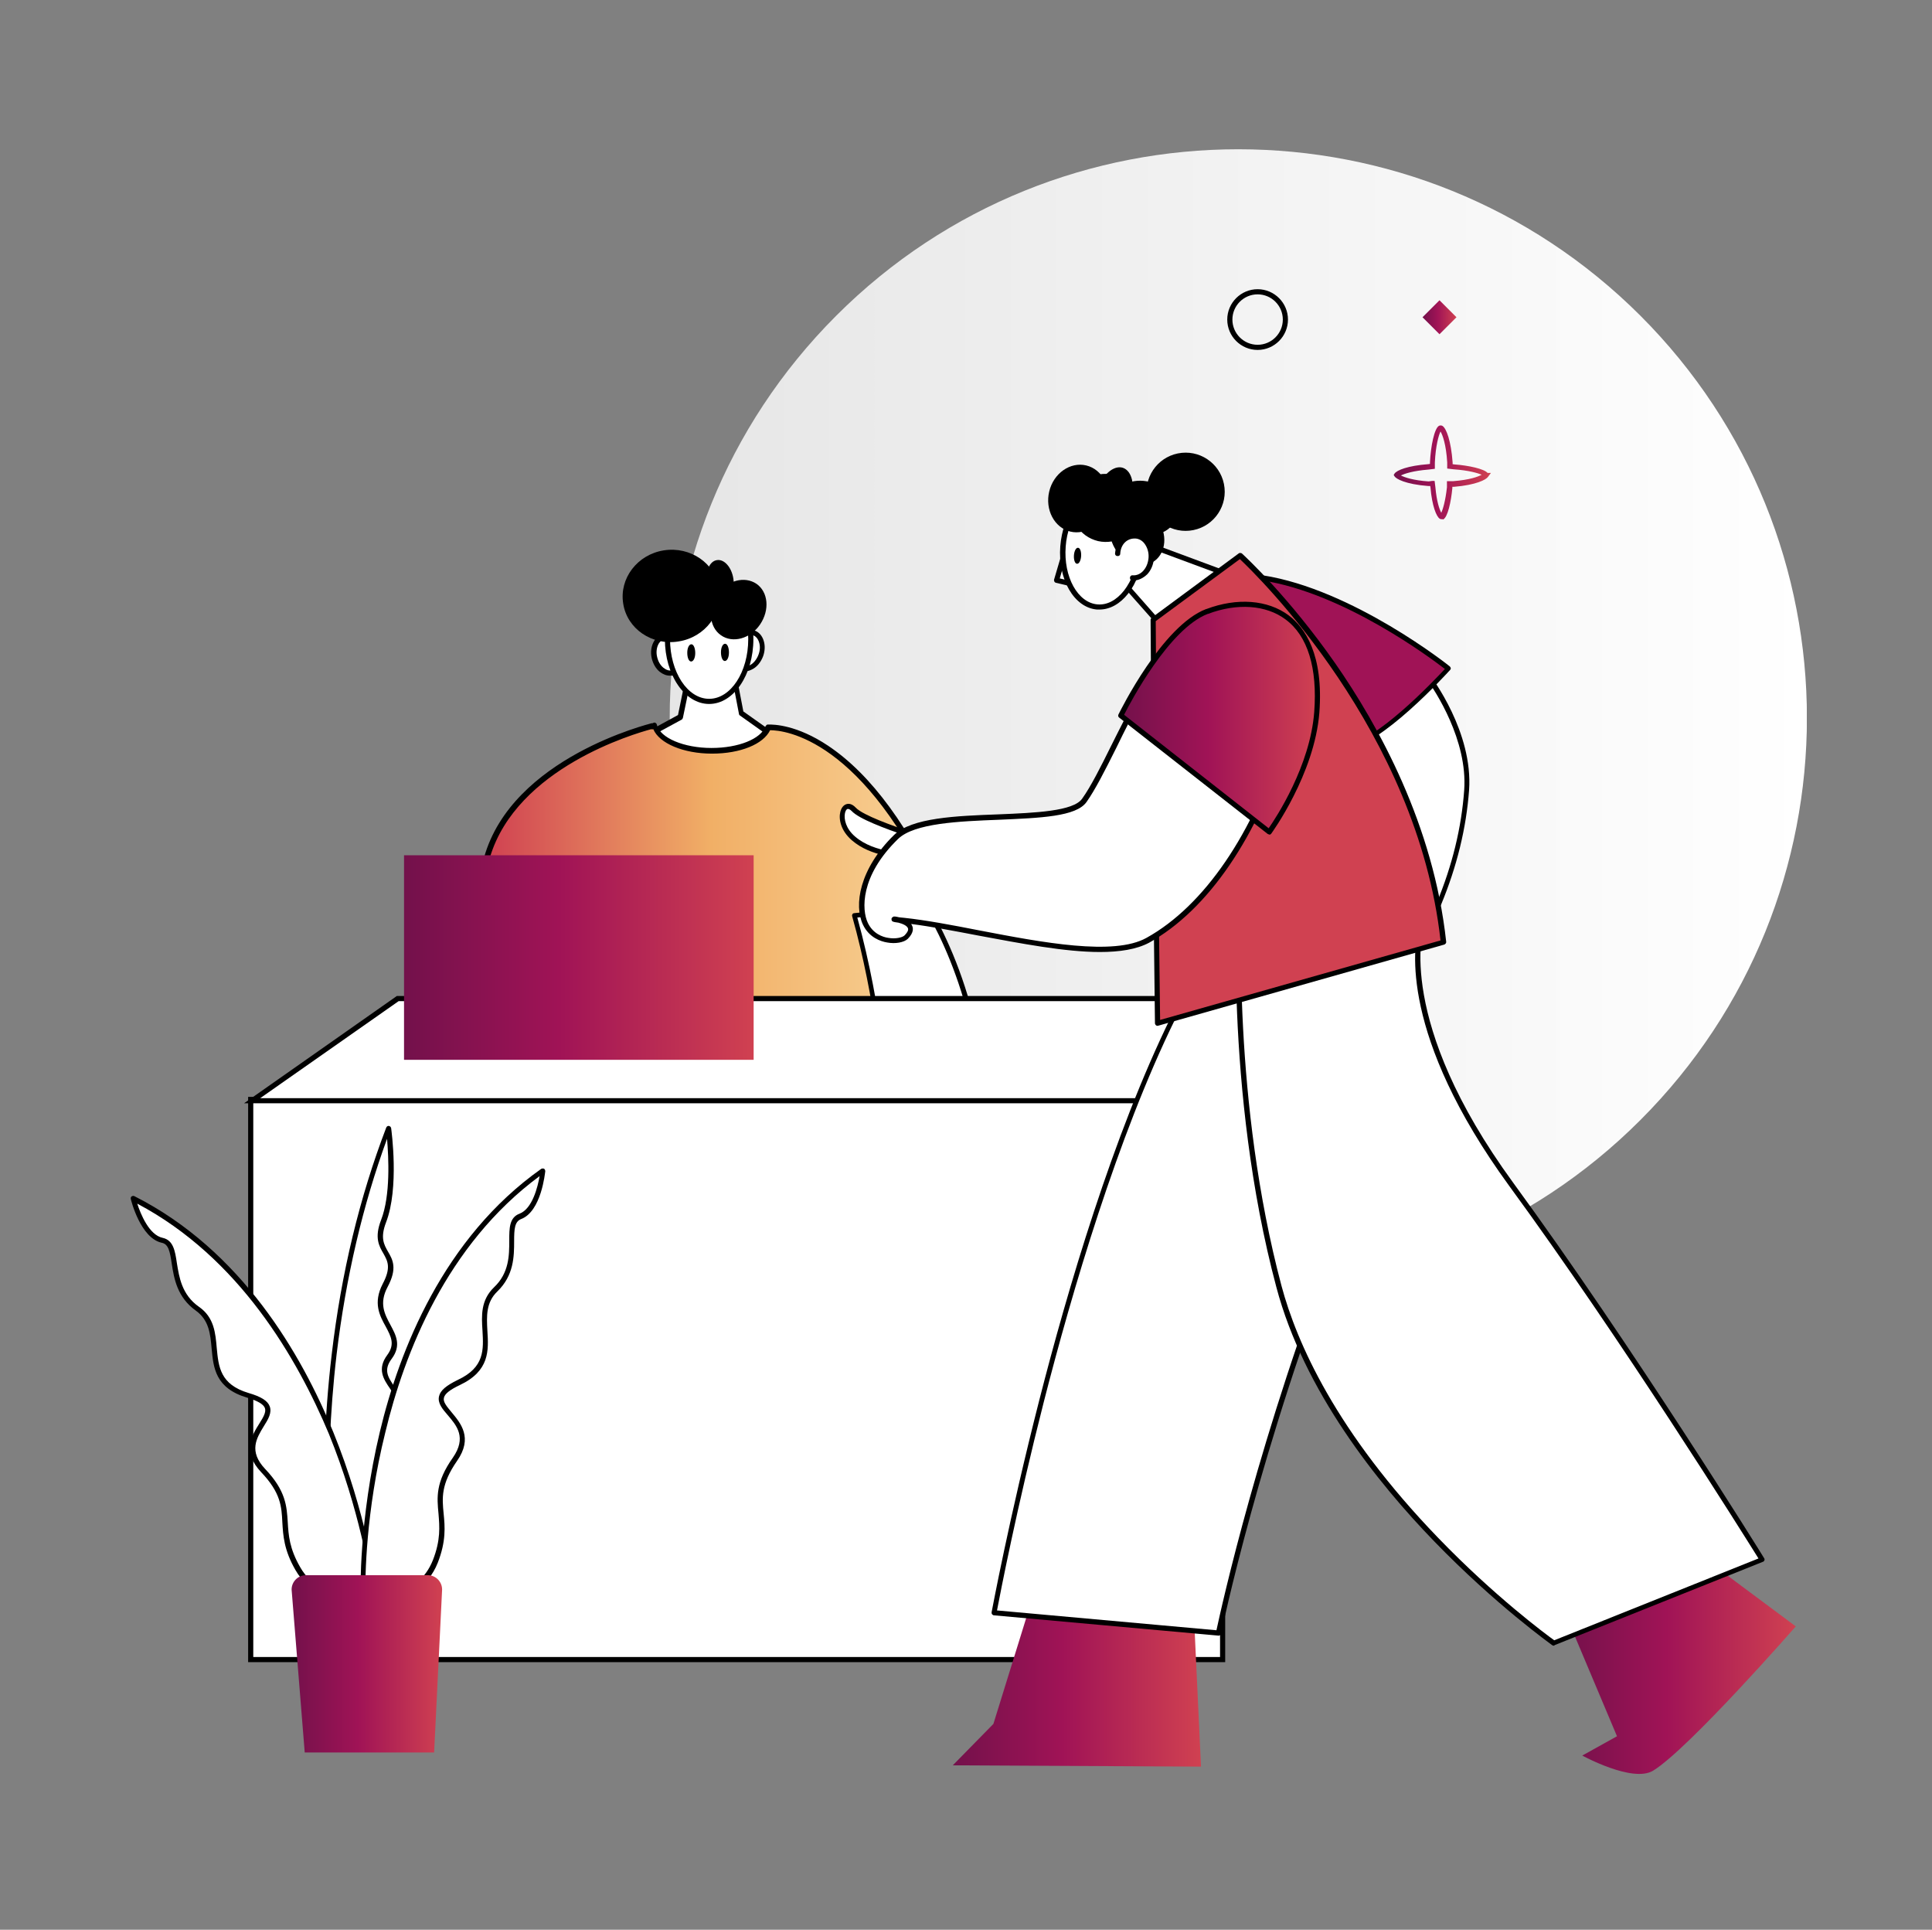 <?xml version="1.0" encoding="UTF-8"?> <svg xmlns="http://www.w3.org/2000/svg" width="751" height="750" viewBox="0 0 751 750" fill="none"><rect x="0" y="0" width="751" height="750" fill="#808080" stroke="none"/><path fill-rule="evenodd" clip-rule="evenodd" d="M637.653 435.299C551.453 521.599 411.353 521.599 325.053 435.299C238.753 348.999 238.753 208.999 325.053 122.699C411.353 36.399 551.353 36.499 637.653 122.699C723.953 208.999 723.953 348.999 637.653 435.299Z" fill="url(#paint0_linear_450_4355)"></path><path fill-rule="evenodd" clip-rule="evenodd" d="M566.153 123.299L559.553 116.699L552.953 123.299L559.553 129.899L566.153 123.299Z" fill="url(#paint1_linear_450_4355)"></path><path d="M488.853 136C482.353 136 477.053 130.7 477.053 124.2C477.053 117.7 482.353 112.4 488.853 112.4C495.353 112.4 500.653 117.7 500.653 124.2C500.653 130.7 495.353 136 488.853 136ZM488.853 114.4C483.453 114.4 479.053 118.8 479.053 124.2C479.053 129.6 483.453 134 488.853 134C494.253 134 498.653 129.6 498.653 124.2C498.653 118.8 494.253 114.4 488.853 114.4Z" fill="black"></path><path d="M560.253 201.8C560.053 201.8 559.853 201.7 559.653 201.6C558.353 200.8 556.653 196.6 556.053 189.5L555.953 188.9H555.253C546.253 188.2 542.653 186.1 542.053 185.1L541.753 184.6L542.053 184.1C542.953 182.7 547.353 181 555.153 180.4L555.853 180.3V179.7C556.153 173.4 557.553 166.5 559.353 165.5C559.753 165.3 560.253 165.3 560.653 165.5C562.253 166.4 564.053 171.5 564.653 179.7V180.4L565.353 180.5C570.853 180.9 576.853 182.2 578.253 183.8H579.553L578.353 185.4C577.653 186.4 573.853 188.5 565.153 189.2H564.553V189.7C564.053 195 562.753 201.1 560.953 201.9C560.653 201.7 560.453 201.8 560.253 201.8ZM556.753 186.9H557.653L557.953 189.3C558.453 195 559.553 198 560.253 199.3C560.853 198 561.853 194.8 562.453 189.4V187H564.953C571.253 186.5 574.553 185.3 575.953 184.5C574.553 183.9 570.953 182.8 565.053 182.4L562.553 182.1V179.7C562.153 172.8 560.753 169 559.953 167.7C559.253 169.1 558.053 173.2 557.753 179.8V182.2L555.253 182.5C549.153 183 545.953 184.1 544.553 184.8C545.953 185.5 549.253 186.7 555.353 187.1L556.753 186.9Z" fill="url(#paint2_linear_450_4355)"></path><path d="M248.453 287.498L264.453 278.798L268.653 258.198L284.453 257.598L288.253 277.298L302.953 287.698L276.853 297.698L248.453 287.498Z" fill="white"></path><path d="M276.853 298.698C276.753 298.698 276.653 298.698 276.553 298.598L248.153 288.298C247.753 288.198 247.553 287.798 247.453 287.398C247.453 286.998 247.653 286.598 247.953 286.398L263.553 277.898L267.653 257.798C267.753 257.398 268.153 256.998 268.553 256.998L284.253 256.398C284.753 256.398 285.153 256.698 285.253 257.198L288.953 276.498L303.353 286.698C303.653 286.898 303.853 287.298 303.753 287.598C303.753 287.998 303.453 288.298 303.153 288.398L277.053 298.398C277.053 298.698 276.953 298.698 276.853 298.698ZM250.953 287.298L276.853 296.698L300.853 287.498L287.653 278.098C287.453 277.998 287.253 277.698 287.253 277.498L283.653 258.698L269.553 259.298L265.453 278.998C265.353 279.298 265.253 279.498 264.953 279.698L250.953 287.298Z" fill="black"></path><path fill-rule="evenodd" clip-rule="evenodd" d="M348.953 336.5C348.953 336.5 368.453 356.5 378.353 398.3C386.653 433.2 379.853 471.7 368.653 492.1C357.453 512.5 337.353 510.1 337.353 510.1L328.753 342.7L348.953 336.5Z" fill="white"></path><path d="M339.353 511.1C338.053 511.1 337.253 511 337.153 511C336.653 510.9 336.253 510.5 336.253 510.1L327.653 342.8C327.653 342.3 327.953 341.9 328.353 341.8L348.553 335.6C348.953 335.5 349.253 335.6 349.553 335.9C349.753 336.1 369.353 356.6 379.153 398.1C387.453 433.3 380.553 472.3 369.353 492.6C363.353 503.5 354.953 507.9 348.953 509.7C344.953 510.9 341.453 511.1 339.353 511.1ZM338.253 509.1C342.153 509.3 358.053 509 367.653 491.6C378.653 471.6 385.453 433.2 377.253 398.5C368.353 360.8 351.353 340.8 348.553 337.6L329.753 343.4L338.253 509.1Z" fill="black"></path><path fill-rule="evenodd" clip-rule="evenodd" d="M258.153 247.299C261.153 246.599 264.253 249.199 265.153 253.199C266.053 257.199 264.353 260.899 261.453 261.499C258.453 262.199 255.353 259.599 254.453 255.599C253.553 251.599 255.153 247.999 258.153 247.299Z" fill="white"></path><path d="M260.454 262.6C259.054 262.6 257.754 262.1 256.454 261.1C254.954 259.9 253.854 258 253.354 255.9C252.754 253.4 253.154 250.9 254.354 249C255.254 247.6 256.454 246.7 257.854 246.4C259.554 246 261.454 246.5 263.054 247.8C264.554 249 265.654 250.9 266.154 253C266.754 255.5 266.354 258 265.154 259.9C264.254 261.3 263.054 262.2 261.654 262.5C261.254 262.6 260.854 262.6 260.454 262.6ZM259.154 248.2C258.954 248.2 258.654 248.2 258.454 248.3C257.554 248.5 256.754 249.1 256.154 250C255.254 251.4 254.954 253.5 255.454 255.4C255.854 257.1 256.654 258.5 257.854 259.5C258.954 260.4 260.154 260.8 261.254 260.5C262.154 260.3 262.954 259.7 263.554 258.8C264.454 257.4 264.754 255.3 264.254 253.4C263.854 251.7 263.054 250.3 261.854 249.3C260.954 248.6 260.054 248.2 259.154 248.2Z" fill="black"></path><path fill-rule="evenodd" clip-rule="evenodd" d="M293.053 246C295.953 247 297.153 250.9 295.753 254.7C294.353 258.5 290.953 260.7 288.053 259.7C285.153 258.7 283.953 254.8 285.353 251C286.753 247.2 290.153 244.9 293.053 246Z" fill="white"></path><path d="M289.553 260.9C288.953 260.9 288.353 260.8 287.753 260.6C284.353 259.4 282.853 254.9 284.453 250.6C285.353 248.2 286.953 246.2 288.953 245.3C290.453 244.6 291.953 244.5 293.353 245C293.353 245 293.453 245 293.453 245.1C295.053 245.7 296.253 247.1 296.853 249C297.453 250.9 297.353 253 296.653 255C295.753 257.4 294.153 259.4 292.053 260.3C291.253 260.7 290.453 260.9 289.553 260.9ZM291.553 246.7C290.953 246.7 290.353 246.8 289.853 247.1C288.353 247.8 287.053 249.4 286.353 251.3C285.153 254.6 286.153 257.9 288.453 258.8C289.353 259.1 290.353 259 291.353 258.6C292.853 257.9 294.153 256.3 294.853 254.4C295.453 252.8 295.553 251.1 295.053 249.6C294.653 248.3 293.853 247.3 292.753 246.9H292.653C292.253 246.8 291.953 246.7 291.553 246.7Z" fill="black"></path><path fill-rule="evenodd" clip-rule="evenodd" d="M275.653 224.199C284.553 224.199 291.853 235.099 291.853 248.399C291.853 261.799 284.653 272.599 275.653 272.599C266.653 272.599 259.453 261.799 259.453 248.399C259.453 234.999 266.753 224.199 275.653 224.199Z" fill="white"></path><path d="M275.653 273.599C266.153 273.599 258.453 262.299 258.453 248.399C258.453 234.499 266.153 223.199 275.653 223.199C285.153 223.199 292.853 234.499 292.853 248.399C292.853 262.299 285.153 273.599 275.653 273.599ZM275.653 225.199C267.253 225.199 260.453 235.599 260.453 248.399C260.453 261.199 267.253 271.599 275.653 271.599C284.053 271.599 290.853 261.199 290.853 248.399C290.853 235.599 284.053 225.199 275.653 225.199Z" fill="black"></path><path fill-rule="evenodd" clip-rule="evenodd" d="M279.553 228.599C281.153 238.399 274.053 247.699 263.753 249.299C253.453 250.999 243.753 244.399 242.253 234.599C240.653 224.799 247.753 215.499 258.053 213.899C268.353 212.299 277.953 218.899 279.553 228.599Z" fill="black"></path><path fill-rule="evenodd" clip-rule="evenodd" d="M294.053 226.899C298.653 230.099 299.253 237.099 295.453 242.699C291.653 248.299 284.753 250.099 280.253 246.899C275.653 243.699 275.053 236.699 278.853 231.099C282.653 225.499 289.453 223.799 294.053 226.899Z" fill="black"></path><path fill-rule="evenodd" clip-rule="evenodd" d="M285.054 224.8C285.754 229.2 284.054 233.1 281.254 233.5C278.454 233.9 275.654 230.8 274.854 226.4C274.154 222 275.854 218.1 278.654 217.7C281.454 217.2 284.354 220.4 285.054 224.8Z" fill="black"></path><path fill-rule="evenodd" clip-rule="evenodd" d="M253.353 282.3C253.753 282.1 254.053 282 254.453 281.9C255.753 287.4 265.153 291.7 276.653 291.7C288.153 291.7 296.653 287.8 298.653 282.7C298.853 282.8 333.853 279 366.353 352.1L332.253 355.9C342.553 392.3 344.653 427.5 344.653 427.5L208.853 427C208.853 427 209.253 390.1 221.053 351.5L189.153 333.5C199.953 294.6 253.453 282 253.453 282L253.353 282.3Z" fill="url(#paint3_linear_450_4355)"></path><path d="M344.553 428.3L208.853 428C208.553 428 208.353 427.9 208.153 427.7C207.953 427.5 207.853 427.3 207.853 427C207.853 426.6 208.453 390 219.853 352L188.653 334.4C188.253 334.2 188.053 333.7 188.153 333.3C199.053 294.3 252.753 281.3 253.253 281.1C253.353 281.1 253.553 281.1 253.653 281.1C253.753 281 253.953 281 254.053 280.9C254.353 280.8 254.653 280.8 254.853 281C255.153 281.1 255.253 281.4 255.353 281.7C256.553 286.8 265.853 290.7 276.553 290.7C287.053 290.7 295.753 287.2 297.553 282.3C297.653 282.1 297.853 281.9 298.053 281.7C298.153 281.6 298.353 281.6 298.453 281.6C300.953 281.5 309.853 281.8 321.853 289.8C338.653 301 353.853 321.8 367.053 351.5C367.153 351.8 367.153 352.1 367.053 352.4C366.853 352.7 366.653 352.9 366.253 352.9L333.253 356.6C343.153 392.3 345.353 426.9 345.453 427.2C345.453 427.5 345.353 427.7 345.153 427.9C345.153 428.2 344.853 428.3 344.553 428.3ZM209.853 426L343.553 426.4C343.053 420.2 340.353 388.5 331.253 356.1C331.153 355.8 331.253 355.5 331.353 355.3C331.453 355.1 331.753 354.9 332.053 354.9L364.853 351.3C335.753 286.8 304.853 283.8 299.353 283.8C296.753 289.2 287.853 292.9 276.753 292.9C265.653 292.9 256.253 288.9 253.953 283.4C253.653 283.5 253.353 283.5 253.153 283.4C246.753 285.1 200.853 298.4 190.453 333.2L221.653 350.8C222.053 351 222.253 351.5 222.153 352C211.453 386.3 210.053 419.8 209.853 426Z" fill="black"></path><path fill-rule="evenodd" clip-rule="evenodd" d="M270.253 253.798C270.253 255.698 269.553 257.098 268.653 257.098C267.753 257.098 267.153 255.598 267.153 253.698C267.153 251.798 267.853 250.398 268.753 250.398C269.653 250.398 270.253 251.998 270.253 253.798Z" fill="black"></path><path fill-rule="evenodd" clip-rule="evenodd" d="M283.353 253.599C283.353 255.499 282.653 256.899 281.753 256.899C280.853 256.899 280.253 255.399 280.253 253.499C280.253 251.599 280.953 250.199 281.853 250.199C282.753 250.199 283.353 251.699 283.353 253.599Z" fill="black"></path><path d="M475.253 427.301H97.453V645.001H475.253V427.301Z" fill="white"></path><path d="M476.253 646.001H96.453V426.301H476.253V646.001ZM98.453 644.001H474.253V428.301H98.453V644.001Z" fill="black"></path><path fill-rule="evenodd" clip-rule="evenodd" d="M475.754 427.8H98.054L154.554 388.1H472.254L475.754 427.8Z" fill="white"></path><path d="M476.854 428.8H94.853L154.254 387.1H473.154L476.854 428.8ZM101.154 426.8H474.654L471.254 389.1H154.954L101.154 426.8Z" fill="black"></path><path fill-rule="evenodd" clip-rule="evenodd" d="M555.053 263.1C555.053 263.1 571.653 284.7 570.053 307.1C568.153 333.3 557.853 363.1 533.553 395C519.153 413.9 499.453 421.2 492.353 405.1C485.753 390.1 517.853 375.1 517.853 375.1C517.853 375.1 521.753 340.3 519.653 319.1C518.053 302.5 503.353 288.3 506.853 286.2C506.953 286.1 554.853 264.4 555.053 263.1Z" fill="white"></path><path d="M504.853 415C504.253 415 503.653 415 503.053 414.9C497.853 414.3 493.853 411 491.453 405.5C484.953 390.7 512.653 376.5 516.953 374.4C517.453 369.9 520.653 338.6 518.753 319.1C517.853 309.9 512.853 301.5 509.253 295.4C506.053 290 504.053 286.7 506.453 285.3C506.453 285.3 506.553 285.3 506.553 285.2C524.653 277 552.153 264.2 554.253 262.5C554.353 262.3 554.553 262.2 554.753 262.1C555.153 262 555.653 262.1 555.853 262.4C556.553 263.3 572.653 284.6 571.053 307.1C568.853 336.7 556.553 366.5 534.353 395.5C525.253 407.6 513.853 415 504.853 415ZM507.453 287C506.853 287.5 509.453 291.8 510.953 294.4C514.653 300.7 519.853 309.3 520.753 319C522.753 340.1 518.953 374.9 518.953 375.2C518.953 375.5 518.653 375.8 518.353 376C518.053 376.1 487.253 390.8 493.353 404.7C495.453 409.6 498.853 412.3 503.353 412.9C511.853 413.9 523.453 406.7 532.853 394.4C554.853 365.7 567.053 336.3 569.153 307.1C570.553 287.6 557.753 268.4 554.953 264.5C551.953 266.3 541.953 271.3 507.453 287Z" fill="black"></path><path fill-rule="evenodd" clip-rule="evenodd" d="M463.753 620.4L466.853 686.6L370.353 686.1L386.153 670L405.053 609L463.753 620.4Z" fill="url(#paint4_linear_450_4355)"></path><path d="M649.953 596.301L698.053 632.101C698.053 632.101 656.353 679.801 642.553 688.201C634.553 693.001 615.053 682.301 615.053 682.301L628.553 674.801L607.653 625.201L649.953 596.301Z" fill="url(#paint5_linear_450_4355)"></path><path fill-rule="evenodd" clip-rule="evenodd" d="M445.153 211.301L481.253 224.701L453.653 245.701L435.253 224.901L445.153 211.301Z" fill="white"></path><path d="M453.653 246.701C453.353 246.701 453.053 246.601 452.953 246.401L434.553 225.601C434.253 225.201 434.253 224.701 434.453 224.401L444.353 210.801C444.653 210.401 445.053 210.301 445.553 210.401L481.653 223.801C481.953 223.901 482.253 224.201 482.253 224.601C482.353 225.001 482.153 225.301 481.853 225.501L454.253 246.501C454.053 246.701 453.853 246.701 453.653 246.701ZM436.553 224.901L453.753 244.401L479.153 225.001L445.453 212.501L436.553 224.901Z" fill="black"></path><path fill-rule="evenodd" clip-rule="evenodd" d="M413.953 214.4L410.653 225.6L417.053 227.1L413.953 214.4Z" fill="white"></path><path d="M417.053 228.001C416.953 228.001 416.853 228.001 416.853 228.001L410.453 226.501C410.153 226.401 409.953 226.301 409.853 226.001C409.753 225.801 409.653 225.501 409.753 225.201L413.053 214.001C413.153 213.601 413.553 213.301 414.053 213.301C414.553 213.301 414.853 213.601 414.953 214.101L418.053 226.801C418.153 227.101 418.053 227.501 417.753 227.701C417.653 227.901 417.353 228.001 417.053 228.001ZM411.953 224.801L415.753 225.701L413.853 218.201L411.953 224.801Z" fill="black"></path><path fill-rule="evenodd" clip-rule="evenodd" d="M430.052 191.101C421.752 190.501 414.252 200.001 413.252 212.301C412.252 224.701 418.252 235.201 426.552 235.801C434.852 236.401 442.352 226.901 443.352 214.601C444.352 202.301 438.352 191.701 430.052 191.101Z" fill="white"></path><path d="M427.353 236.901C427.053 236.901 426.753 236.901 426.453 236.901C417.553 236.201 411.153 225.201 412.153 212.301C412.653 206.101 414.653 200.401 417.953 196.301C421.353 192.001 425.553 189.801 429.953 190.201C438.853 190.901 445.253 201.901 444.253 214.801C443.753 221.001 441.753 226.701 438.453 230.801C435.353 234.701 431.453 236.901 427.353 236.901ZM429.253 192.101C425.853 192.101 422.453 194.001 419.653 197.501C416.653 201.401 414.653 206.701 414.253 212.401C413.353 224.201 418.953 234.301 426.653 234.901C430.353 235.201 433.953 233.301 436.953 229.501C439.953 225.601 441.953 220.301 442.353 214.601C443.253 202.801 437.653 192.701 429.953 192.101C429.653 192.101 429.453 192.101 429.253 192.101Z" fill="black"></path><path fill-rule="evenodd" clip-rule="evenodd" d="M417.453 215.902C417.353 217.602 417.853 219.102 418.653 219.102C419.453 219.202 420.153 217.802 420.253 216.102C420.353 214.402 419.853 212.902 419.053 212.902C418.253 212.802 417.553 214.202 417.453 215.902Z" fill="black"></path><path fill-rule="evenodd" clip-rule="evenodd" d="M407.853 191.002C406.153 198.102 409.853 205.102 416.053 206.602C422.253 208.102 428.653 203.602 430.453 196.502C432.253 189.402 428.453 182.402 422.253 180.902C416.053 179.402 409.553 183.902 407.853 191.002Z" fill="black"></path><path fill-rule="evenodd" clip-rule="evenodd" d="M448.253 187.701C441.553 185.401 434.653 187.801 432.753 193.201C430.853 198.601 434.853 204.801 441.553 207.101C448.253 209.401 455.153 207.001 457.053 201.601C458.853 196.201 454.853 190.001 448.253 187.701Z" fill="black"></path><path fill-rule="evenodd" clip-rule="evenodd" d="M432.653 184.5C425.453 182.9 418.253 187.3 416.653 194.4C415.053 201.5 419.653 208.6 426.853 210.3C434.053 211.9 441.253 207.5 442.853 200.4C444.453 193.3 439.853 186.2 432.653 184.5Z" fill="black"></path><path fill-rule="evenodd" clip-rule="evenodd" d="M436.453 181.801C432.953 180.701 428.453 184.501 426.553 190.401C424.653 196.301 426.053 202.001 429.553 203.101C433.053 204.201 437.553 200.401 439.453 194.501C441.353 188.701 440.053 183.001 436.453 181.801Z" fill="black"></path><path fill-rule="evenodd" clip-rule="evenodd" d="M435.953 197.601C431.153 200.401 429.953 207.301 433.353 213.101C436.753 218.901 443.353 221.301 448.053 218.501C452.853 215.701 454.053 208.801 450.653 203.001C447.353 197.301 440.753 194.801 435.953 197.601Z" fill="black"></path><path d="M463.912 206.016C472.137 204.336 477.442 196.305 475.762 188.08C474.081 179.855 466.051 174.55 457.826 176.23C449.6 177.911 444.295 185.941 445.976 194.166C447.656 202.392 455.686 207.697 463.912 206.016Z" fill="black"></path><path fill-rule="evenodd" clip-rule="evenodd" d="M440.253 224.6C443.853 224.9 447.153 221.5 447.453 217C447.753 212.5 445.153 208.7 441.453 208.4C437.753 208.1 434.653 210.7 434.353 215.2" fill="white"></path><path d="M440.653 225.601C440.453 225.601 440.353 225.601 440.153 225.601C439.553 225.601 439.153 225.101 439.253 224.501C439.253 223.901 439.753 223.501 440.353 223.601C441.753 223.701 443.253 223.101 444.353 221.901C445.553 220.601 446.253 218.901 446.453 216.901C446.653 214.701 445.953 212.601 444.753 211.101C443.853 210.001 442.653 209.401 441.453 209.301C438.153 209.101 435.653 211.501 435.453 215.201C435.453 215.801 434.953 216.201 434.353 216.101C433.753 216.101 433.353 215.601 433.453 215.001C433.853 210.201 437.253 207.001 441.653 207.301C443.453 207.401 445.053 208.301 446.353 209.801C447.953 211.701 448.753 214.301 448.553 217.001C448.353 219.401 447.453 221.601 445.953 223.201C444.353 224.701 442.553 225.601 440.653 225.601Z" fill="black"></path><path fill-rule="evenodd" clip-rule="evenodd" d="M470.053 277.702C449.553 270.002 450.853 218.502 490.753 224.602C525.953 230.002 563.053 259.802 563.053 259.802C563.053 259.802 536.253 289.502 522.953 290.302C504.553 291.502 493.453 286.502 470.053 277.702Z" fill="#A01356"></path><path d="M517.853 291.502C503.653 291.502 493.153 287.502 475.553 280.802C473.653 280.102 471.753 279.302 469.653 278.602H469.553C460.053 275.002 452.853 260.302 457.153 244.002C458.653 238.202 465.553 219.702 490.853 223.602C525.853 229.002 563.253 258.702 563.553 259.002C563.753 259.202 563.853 259.402 563.953 259.702C563.953 260.002 563.853 260.202 563.653 260.402C562.553 261.602 536.453 290.402 522.853 291.202C521.253 291.502 519.553 291.502 517.853 291.502ZM470.553 276.802C472.553 277.602 474.453 278.302 476.353 279.002C495.653 286.302 506.353 290.402 522.953 289.402C534.553 288.702 557.253 264.702 561.653 260.002C555.953 255.602 522.353 230.502 490.753 225.602C474.753 223.102 463.053 230.202 459.253 244.502C455.553 258.302 460.653 273.102 470.553 276.802C470.453 276.802 470.453 276.802 470.553 276.802Z" fill="black"></path><path fill-rule="evenodd" clip-rule="evenodd" d="M548.154 357.2C548.154 357.2 554.354 394.9 521.254 479.2C488.154 563.5 473.654 634.6 473.654 634.6L386.354 626.7C386.354 626.7 412.454 484.4 456.054 395.4C479.754 347 484.054 329.9 484.054 329.9L548.154 357.2Z" fill="white"></path><path d="M473.753 635.7C473.653 635.7 473.653 635.7 473.753 635.7L386.353 627.8C386.053 627.8 385.853 627.6 385.653 627.4C385.453 627.2 385.453 626.9 385.453 626.6C385.553 626.2 392.153 590.5 403.953 544.3C414.853 501.6 432.653 441.1 455.253 395.1C478.653 347.4 483.153 329.9 483.153 329.8C483.253 329.5 483.453 329.3 483.653 329.1C483.953 329 484.253 329 484.453 329.1L548.453 356.3C548.753 356.4 549.053 356.7 549.053 357.1C549.153 357.5 554.853 396 522.153 479.7C489.553 563 474.753 634.3 474.653 635C474.553 635.3 474.153 635.7 473.753 635.7ZM387.553 625.9L472.853 633.6C474.653 625.2 489.553 557.3 520.253 478.9C550.753 401.1 547.753 362.8 547.153 357.9L484.653 331.4C483.353 335.9 477.353 354.2 456.853 396C434.353 441.9 416.653 502.2 405.753 544.8C395.153 586.4 388.753 619.6 387.553 625.9Z" fill="black"></path><path fill-rule="evenodd" clip-rule="evenodd" d="M552.553 360.5C552.553 360.5 540.653 396.1 587.553 460.3C634.453 524.5 685.053 606.2 685.053 606.2L604.053 638.6C604.053 638.6 517.953 577.6 497.253 500.1C476.553 422.5 482.053 344 482.053 344L552.553 360.5Z" fill="white"></path><path d="M603.953 639.6C603.753 639.6 603.553 639.5 603.353 639.4C603.153 639.2 581.453 623.8 557.553 599.1C535.453 576.3 506.853 540.6 496.153 500.3C475.653 423.5 480.953 344.7 480.953 343.9C480.953 343.6 481.153 343.3 481.353 343.2C481.553 343 481.853 343 482.153 343L552.653 359.4C553.153 359.5 553.453 359.9 553.453 360.4C553.453 360.5 553.453 360.6 553.353 360.7C553.253 361.1 542.253 396.7 588.153 459.6C634.553 523.1 685.253 604.7 685.753 605.6C685.953 605.9 685.953 606.2 685.853 606.4C685.753 606.7 685.553 606.9 685.253 607L604.253 639.4C604.253 639.6 604.153 639.6 603.953 639.6ZM482.953 345.2C482.353 355.3 479.153 428.4 498.153 499.8C504.053 521.8 519.353 556.6 559.053 597.7C580.953 620.4 600.953 635.2 604.153 637.5L683.553 605.7C677.553 596.1 630.253 520.5 586.653 460.9C543.853 402.2 549.653 367.6 551.253 361.2L482.953 345.2Z" fill="black"></path><path fill-rule="evenodd" clip-rule="evenodd" d="M481.953 216C481.953 216 551.653 279 560.953 366.3L449.853 397.8C449.853 397.8 448.253 268 448.153 241L481.953 216Z" fill="#D04151"></path><path d="M449.953 398.7C449.753 398.7 449.553 398.6 449.353 398.5C449.153 398.3 448.953 398 448.953 397.7C448.953 396.4 447.353 267.6 447.253 240.9C447.253 240.6 447.453 240.3 447.653 240.1L481.353 215.2C481.553 215 481.753 214.9 482.053 214.9C482.353 214.9 482.653 215 482.853 215.2C484.253 216.5 501.153 232.2 518.953 257.7C535.953 282.1 557.253 320.7 562.153 366C562.253 366.5 561.853 366.9 561.453 367.1L450.353 398.6C450.053 398.7 449.953 398.7 449.953 398.7ZM449.253 241.4C449.353 267.7 450.753 382.8 450.953 396.4L559.953 365.5C550.953 284.3 488.753 223.7 481.953 217.3L449.253 241.4Z" fill="black"></path><path fill-rule="evenodd" clip-rule="evenodd" d="M357.053 325.501C357.753 325.301 336.053 318.901 331.953 314.501C327.853 310.101 324.453 319.301 331.853 325.801C339.953 332.901 353.053 332.401 353.053 332.401" fill="white"></path><path d="M352.453 333.401C349.553 333.401 338.553 333.001 331.153 326.601C326.753 322.801 325.953 318.301 326.653 315.501C327.053 313.901 327.953 312.801 329.153 312.501C329.853 312.301 331.153 312.301 332.653 313.901C335.453 316.901 347.553 321.101 353.353 323.101C357.953 324.701 357.953 324.701 357.953 325.501C357.953 325.901 357.653 326.301 357.253 326.501C356.853 326.601 356.553 326.501 356.253 326.301C355.753 326.101 354.253 325.601 352.653 325.001C343.753 321.901 333.953 318.301 331.053 315.201C330.453 314.601 329.853 314.301 329.453 314.401C329.053 314.501 328.653 315.101 328.453 316.001C327.953 318.401 328.853 322.101 332.353 325.101C340.053 331.801 352.753 331.401 352.953 331.401C353.553 331.401 353.953 331.801 353.953 332.401C353.953 333.001 353.553 333.401 352.953 333.401C353.153 333.401 352.853 333.401 352.453 333.401Z" fill="black"></path><path fill-rule="evenodd" clip-rule="evenodd" d="M469.052 238.8C487.952 227.7 511.252 248.4 499.552 287.1C487.852 325.8 467.652 353.5 446.152 365.4C427.652 375.7 379.852 360.7 351.252 357.7C339.552 356.5 359.752 356.8 352.252 364.2C349.952 366.5 340.152 366.7 336.452 359C333.152 352.2 334.652 338.6 348.352 325.2C361.152 312.8 413.852 321.9 421.552 311C427.552 302.7 434.852 285.1 443.952 269C451.152 256.3 459.552 244.4 469.052 238.8Z" fill="white"></path><path d="M427.553 370C413.953 370 396.953 366.7 380.253 363.6C370.853 361.8 361.953 360.1 354.153 359.1C354.253 359.2 354.353 359.3 354.353 359.4C355.053 360.5 355.353 362.4 352.853 364.9C351.353 366.3 348.053 366.9 344.853 366.3C342.353 365.9 337.853 364.4 335.453 359.4C331.853 351.8 334.053 337.7 347.553 324.5C354.453 317.8 371.553 317.1 388.153 316.5C402.453 315.9 417.253 315.3 420.653 310.4C423.953 305.8 427.753 298.3 432.053 289.6C435.353 283 439.053 275.6 443.053 268.6C452.153 252.6 460.253 242.8 468.553 238C468.553 238 468.553 238 468.653 238C476.553 233.4 485.353 234 492.353 239.5C501.253 246.5 508.053 262.8 500.553 287.5C489.153 325 469.553 353.7 446.653 366.4C441.753 369 435.153 370 427.553 370ZM349.453 356.5C349.953 356.6 350.553 356.6 351.353 356.7C359.853 357.6 369.953 359.5 380.653 361.6C405.153 366.3 432.953 371.6 445.653 364.5C468.053 352.1 487.453 323.7 498.653 286.8C505.853 263.1 499.453 247.6 491.153 241C484.753 236 476.753 235.5 469.653 239.7C469.653 239.7 469.653 239.7 469.553 239.7C461.553 244.4 453.753 253.9 444.853 269.6C440.853 276.6 437.153 284 433.953 290.6C429.553 299.4 425.753 306.9 422.353 311.7C418.353 317.4 404.353 317.9 388.253 318.6C372.853 319.2 355.353 319.9 349.053 326.1C334.253 340.5 334.953 353.7 337.353 358.7C339.353 362.9 343.153 364.2 345.253 364.5C348.053 365 350.653 364.4 351.553 363.6C352.353 362.8 353.253 361.7 352.953 360.8C352.553 359.7 350.753 359 349.253 358.6C346.853 358.3 346.653 358.1 346.553 357.4C346.453 356.9 346.753 356.5 347.253 356.3C347.353 356.1 348.253 356.2 349.453 356.5Z" fill="black"></path><path fill-rule="evenodd" clip-rule="evenodd" d="M469.253 237.601C489.753 229.801 514.953 236.601 511.853 276.901C509.953 300.801 493.353 323.301 493.353 323.301L435.653 278.001C435.653 278.001 452.253 244.001 469.253 237.601Z" fill="url(#paint6_linear_450_4355)"></path><path d="M493.353 324.302C493.153 324.302 492.953 324.202 492.753 324.102L435.053 278.902C434.653 278.602 434.553 278.102 434.753 277.702C435.453 276.302 451.753 243.202 468.853 236.702H468.953C480.853 232.202 492.753 233.102 500.853 239.102C507.253 243.902 514.553 254.402 512.853 277.002C510.953 300.902 494.353 323.702 494.153 324.002C493.953 324.202 493.753 324.402 493.453 324.402C493.453 324.302 493.353 324.302 493.353 324.302ZM436.953 277.802L493.153 321.902C496.153 317.602 509.253 297.602 510.853 276.802C512.153 259.602 508.353 247.102 499.653 240.702C492.153 235.102 480.853 234.302 469.553 238.602H469.453C454.453 244.402 439.453 272.802 436.953 277.802Z" fill="black"></path><path d="M292.953 332.4H157.053V411.9H292.953V332.4Z" fill="url(#paint7_linear_450_4355)"></path><path fill-rule="evenodd" clip-rule="evenodd" d="M128.854 616.8C128.854 616.8 123.654 578.1 129.854 526.3C133.054 499.3 139.354 468.9 150.954 438.4C150.954 438.4 154.154 461.2 149.054 474.5C143.954 487.8 156.754 486.2 149.654 499.5C142.654 512.8 158.554 517.5 151.354 527.2C144.154 536.9 159.754 540.5 154.354 550.6C148.954 560.7 143.054 570.7 148.654 577.6C154.254 584.5 157.254 587.7 152.954 594.8C148.654 601.8 160.554 609.1 155.954 616.3C151.354 623.5 128.854 616.8 128.854 616.8Z" fill="white"></path><path d="M146.153 620.599C138.653 620.599 130.153 618.199 128.653 617.799C128.253 617.699 127.953 617.399 127.953 616.999C127.853 616.599 122.853 577.599 128.953 526.299C132.653 494.699 139.853 465.099 150.153 438.199C150.353 437.799 150.753 437.499 151.153 437.599C151.653 437.699 151.953 437.999 152.053 438.499C152.153 439.399 155.253 461.699 150.053 475.099C147.753 481.099 149.253 483.699 150.853 486.499C152.653 489.599 154.553 492.899 150.653 500.199C147.253 506.599 149.553 510.799 151.753 514.899C153.853 518.799 156.153 522.899 152.253 528.099C148.953 532.499 150.853 535.299 153.253 538.799C155.553 542.199 158.153 545.899 155.253 551.399L154.353 553.199C149.353 562.499 144.653 571.399 149.553 577.299L150.053 577.899C155.353 584.299 158.453 588.199 153.953 595.599C152.153 598.599 153.753 601.799 155.553 605.199C157.453 608.899 159.553 612.999 156.953 617.099C154.953 619.699 150.753 620.599 146.153 620.599ZM129.753 615.999C136.253 617.799 151.853 620.799 155.153 615.699C157.153 612.599 155.453 609.299 153.653 605.799C151.853 602.199 149.753 598.199 152.153 594.199C155.953 587.999 153.753 585.299 148.453 578.799L147.953 578.199C142.253 571.199 147.453 561.399 152.553 551.899L153.453 550.099C155.753 545.799 153.753 542.899 151.553 539.599C149.153 536.099 146.453 532.099 150.553 526.599C153.653 522.399 151.953 519.399 149.953 515.599C147.553 511.299 144.953 506.399 148.753 498.999C152.153 492.599 150.653 490.099 149.053 487.199C147.353 484.299 145.453 480.999 148.153 474.099C151.853 464.499 151.053 449.799 150.453 442.599C141.053 468.299 134.453 496.399 130.853 526.299C125.253 573.899 129.153 610.699 129.753 615.999Z" fill="black"></path><path fill-rule="evenodd" clip-rule="evenodd" d="M145.253 618C145.253 618 131.753 506.2 51.653 465.9C51.653 465.9 55.253 480.5 62.953 482.1C70.653 483.7 63.953 499.8 76.653 508.7C89.353 517.6 75.553 536.2 96.253 542.4C116.953 548.5 87.953 556.6 102.153 571.6C116.353 586.6 105.853 592.9 115.653 609.8C125.453 626.7 145.253 618 145.253 618Z" fill="white"></path><path d="M133.953 621.1C127.553 621.1 119.853 618.9 114.853 610.2C110.353 602.4 110.053 596.7 109.753 591.7C109.453 585.5 109.153 580.2 101.553 572.2C93.953 564.2 97.953 557.8 100.853 553.2C102.353 550.8 103.553 548.8 102.953 547.2C102.353 545.7 100.053 544.4 96.053 543.2C83.653 539.5 82.953 531.6 82.253 524C81.753 518.4 81.253 513.1 76.153 509.4C68.853 504.2 67.653 496.9 66.753 491.1C66.053 486.3 65.453 483.5 62.853 483C54.653 481.2 50.953 466.6 50.853 466C50.753 465.6 50.853 465.2 51.153 465C51.453 464.8 51.853 464.7 52.253 464.9C93.853 485.9 117.253 526.4 129.553 556.6C142.353 588.1 146.053 615.4 146.353 617.7C146.353 617.7 146.353 617.7 146.353 617.8C146.453 618.3 146.253 618.7 145.753 618.9C145.553 618.9 140.353 621.1 133.953 621.1ZM53.353 467.8C54.653 471.8 57.953 480 63.253 481.1C67.353 482 68.053 486.1 68.753 490.9C69.653 496.4 70.653 503.2 77.353 507.9C83.253 512 83.753 518.1 84.253 523.9C84.953 531.2 85.553 538.1 96.653 541.4C101.453 542.8 104.053 544.4 104.853 546.6C105.753 549.1 104.253 551.6 102.553 554.3C99.753 558.9 96.553 564 103.053 570.9C111.153 579.4 111.453 585.4 111.853 591.6C112.153 596.6 112.453 601.8 116.753 609.2C125.053 623.5 140.853 618.6 144.453 617.3C143.753 612.6 139.853 586.8 127.853 557.3C115.553 528 93.053 488.8 53.353 467.8Z" fill="black"></path><path fill-rule="evenodd" clip-rule="evenodd" d="M141.053 619.398C141.053 619.398 137.653 506.798 210.853 454.998C210.853 454.998 209.453 469.998 202.153 472.798C194.853 475.598 203.753 490.398 192.553 501.198C181.353 511.898 197.753 528.298 178.253 537.398C158.653 546.498 188.553 550.198 176.753 567.198C164.953 584.198 176.353 588.798 169.153 606.998C161.953 625.198 141.053 619.398 141.053 619.398Z" fill="white"></path><path d="M148.253 621.199C144.053 621.199 141.053 620.399 140.853 620.399C140.453 620.299 140.153 619.898 140.153 619.498C140.153 619.198 139.453 590.798 147.653 556.498C155.253 524.699 172.353 481.198 210.353 454.298C210.653 454.098 211.053 454.099 211.453 454.199C211.753 454.399 211.953 454.799 211.953 455.199C211.853 455.799 210.453 470.798 202.553 473.798C200.053 474.798 199.853 477.598 199.853 482.398C199.853 488.298 199.753 495.698 193.353 501.898C188.853 506.198 189.153 511.599 189.453 517.199C189.953 524.899 190.353 532.798 178.753 538.298C174.953 540.098 172.853 541.698 172.553 543.298C172.153 544.898 173.753 546.699 175.553 548.899C179.053 553.099 183.953 558.798 177.653 567.798C171.353 576.898 171.853 582.198 172.453 588.298C172.953 593.298 173.453 598.999 170.153 607.399C166.253 617.199 158.453 620.298 152.653 621.098C151.053 621.098 149.553 621.199 148.253 621.199ZM142.053 618.598C143.653 618.898 147.753 619.599 152.353 618.899C160.053 617.799 165.353 613.599 168.253 606.399C171.353 598.499 170.853 593.298 170.453 588.298C169.853 581.998 169.253 576.098 176.053 566.498C181.453 558.698 177.553 554.098 174.053 549.998C171.953 547.598 170.053 545.299 170.653 542.699C171.153 540.399 173.453 538.498 177.953 536.298C188.453 531.398 187.953 524.499 187.553 517.199C187.153 511.299 186.853 505.298 192.053 500.298C197.953 494.698 197.953 487.799 197.953 482.199C197.953 477.399 197.953 473.199 201.953 471.699C206.953 469.799 209.053 461.199 209.753 457.099C173.553 483.799 157.153 525.898 149.753 556.798C142.053 587.798 141.953 613.798 142.053 618.598Z" fill="black"></path><path fill-rule="evenodd" clip-rule="evenodd" d="M168.753 681.099H118.453L113.353 617.799C113.353 614.699 115.853 612.199 118.953 612.199H166.253C169.353 612.199 171.853 614.699 171.853 617.799L168.753 681.099Z" fill="url(#paint8_linear_450_4355)"></path><defs><linearGradient id="paint0_linear_450_4355" x1="260.328" y1="279.018" x2="702.379" y2="279.018" gradientUnits="userSpaceOnUse"><stop stop-color="#E6E6E6"></stop><stop offset="1" stop-color="white"></stop><stop offset="1" stop-color="#D6D6D6" stop-opacity="0"></stop></linearGradient><linearGradient id="paint1_linear_450_4355" x1="552.953" y1="123.299" x2="566.153" y2="123.299" gradientUnits="userSpaceOnUse"><stop stop-color="#73114B"></stop><stop offset="0.443" stop-color="#A01356"></stop><stop offset="1" stop-color="#D04151"></stop></linearGradient><linearGradient id="paint2_linear_450_4355" x1="541.753" y1="183.625" x2="579.553" y2="183.625" gradientUnits="userSpaceOnUse"><stop stop-color="#73114B"></stop><stop offset="0.443" stop-color="#A01356"></stop><stop offset="1" stop-color="#D04151"></stop></linearGradient><linearGradient id="paint3_linear_450_4355" x1="189.153" y1="354.7" x2="366.353" y2="354.7" gradientUnits="userSpaceOnUse"><stop stop-color="#D04151"></stop><stop offset="0.49" stop-color="#F1AF66"></stop><stop offset="1" stop-color="#F8D398"></stop></linearGradient><linearGradient id="paint4_linear_450_4355" x1="370.353" y1="647.8" x2="466.853" y2="647.8" gradientUnits="userSpaceOnUse"><stop stop-color="#73114B"></stop><stop offset="0.443" stop-color="#A01356"></stop><stop offset="1" stop-color="#D04151"></stop></linearGradient><linearGradient id="paint5_linear_450_4355" x1="607.653" y1="642.87" x2="698.053" y2="642.87" gradientUnits="userSpaceOnUse"><stop stop-color="#73114B"></stop><stop offset="0.443" stop-color="#A01356"></stop><stop offset="1" stop-color="#D04151"></stop></linearGradient><linearGradient id="paint6_linear_450_4355" x1="435.653" y1="279.033" x2="512.114" y2="279.033" gradientUnits="userSpaceOnUse"><stop stop-color="#73114B"></stop><stop offset="0.443" stop-color="#A01356"></stop><stop offset="1" stop-color="#D04151"></stop></linearGradient><linearGradient id="paint7_linear_450_4355" x1="157.053" y1="372.15" x2="292.953" y2="372.15" gradientUnits="userSpaceOnUse"><stop stop-color="#73114B"></stop><stop offset="0.443" stop-color="#A01356"></stop><stop offset="1" stop-color="#D04151"></stop></linearGradient><linearGradient id="paint8_linear_450_4355" x1="113.353" y1="646.649" x2="171.853" y2="646.649" gradientUnits="userSpaceOnUse"><stop stop-color="#73114B"></stop><stop offset="0.443" stop-color="#A01356"></stop><stop offset="1" stop-color="#D04151"></stop></linearGradient></defs></svg> 